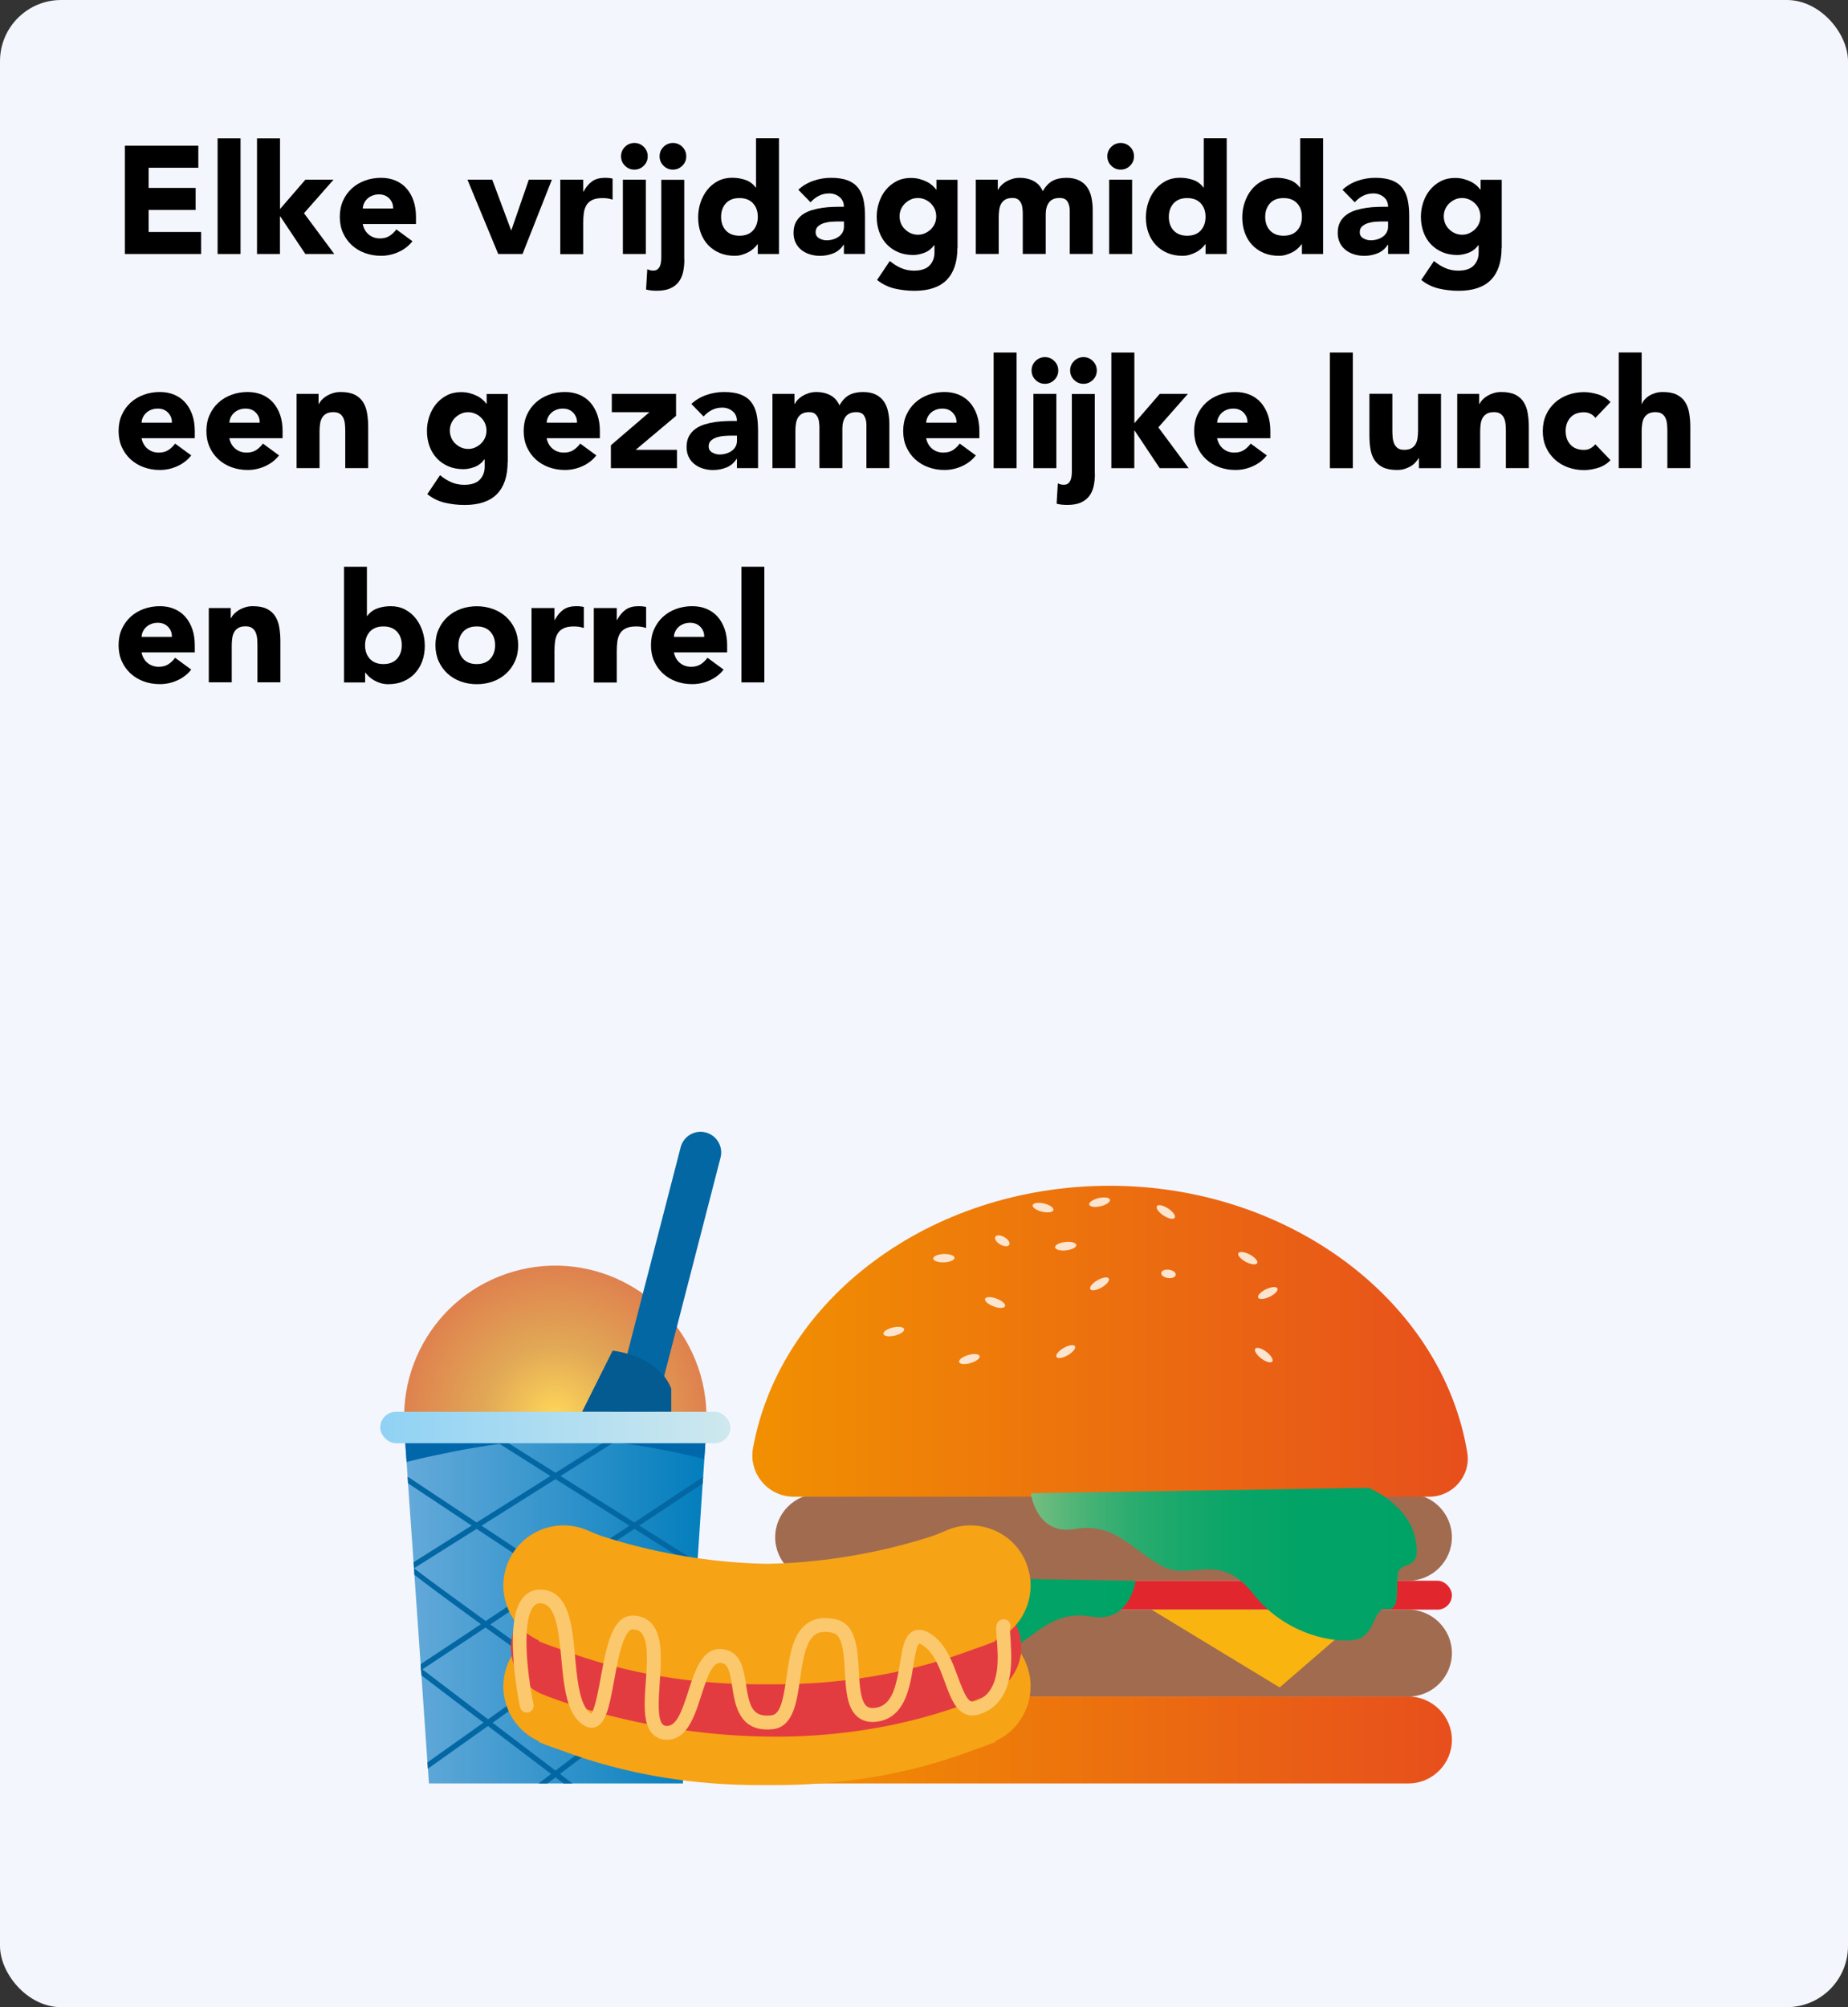 <?xml version="1.0" encoding="UTF-8"?>
<svg xmlns="http://www.w3.org/2000/svg" xmlns:xlink="http://www.w3.org/1999/xlink" viewBox="0 0 302 328">
  <rect x="0" y="0" width="302" height="328" fill="#333333" stroke="none"/>
  <defs>
    <style>
      .cls-1 {
        fill: #f4f6fd;
      }

      .cls-2 {
        fill: #045b91;
      }

      .cls-3 {
        fill: #fcc86e;
      }

      .cls-4 {
        fill: #f6a316;
      }

      .cls-5 {
        fill: #fce4ce;
      }

      .cls-6 {
        fill: url(#Naamloos_verloop_106-2);
      }

      .cls-7 {
        fill: url(#Naamloos_verloop_113-2);
      }

      .cls-8 {
        fill: #f9b410;
      }

      .cls-9 {
        isolation: isolate;
      }

      .cls-10 {
        fill: #0067aa;
      }

      .cls-11 {
        fill: #0367a3;
      }

      .cls-12 {
        fill: #a16b4f;
        mix-blend-mode: multiply;
      }

      .cls-13 {
        fill: #e1272d;
      }

      .cls-14 {
        fill: url(#Naamloos_verloop_113);
      }

      .cls-15 {
        fill: url(#Naamloos_verloop_153);
      }

      .cls-16 {
        fill: url(#Naamloos_verloop_107);
      }

      .cls-17 {
        fill: url(#Naamloos_verloop_106);
      }

      .cls-18 {
        fill: url(#Naamloos_verloop_145);
      }

      .cls-19 {
        fill: #e33c40;
      }
    </style>
    <linearGradient id="Naamloos_verloop_113" data-name="Naamloos verloop 113" x1="126.68" y1="284.34" x2="237.27" y2="284.34" gradientUnits="userSpaceOnUse">
      <stop offset="0" stop-color="#f19001"/>
      <stop offset="1" stop-color="#e74f1c"/>
    </linearGradient>
    <linearGradient id="Naamloos_verloop_106" data-name="Naamloos verloop 106" x1="122.49" y1="269.91" x2="185.59" y2="269.91" gradientUnits="userSpaceOnUse">
      <stop offset="0" stop-color="#78bd80"/>
      <stop offset=".05" stop-color="#65b97c"/>
      <stop offset=".15" stop-color="#46b275"/>
      <stop offset=".26" stop-color="#2cac6f"/>
      <stop offset=".39" stop-color="#18a86b"/>
      <stop offset=".53" stop-color="#0aa568"/>
      <stop offset=".7" stop-color="#02a366"/>
      <stop offset="1" stop-color="#00a366"/>
    </linearGradient>
    <linearGradient id="Naamloos_verloop_113-2" data-name="Naamloos verloop 113" x1="122.95" y1="219.18" x2="239.87" y2="219.18" xlink:href="#Naamloos_verloop_113"/>
    <linearGradient id="Naamloos_verloop_106-2" data-name="Naamloos verloop 106" x1="168.44" y1="255.6" x2="231.54" y2="255.6" xlink:href="#Naamloos_verloop_106"/>
    <radialGradient id="Naamloos_verloop_107" data-name="Naamloos verloop 107" cx="90.74" cy="231.53" fx="90.74" fy="231.53" r="24.7" gradientTransform="translate(67.76 -16.08) rotate(16.1)" gradientUnits="userSpaceOnUse">
      <stop offset="0" stop-color="#ffd759"/>
      <stop offset=".47" stop-color="#e1a856"/>
      <stop offset="1" stop-color="#df814e"/>
    </radialGradient>
    <linearGradient id="Naamloos_verloop_145" data-name="Naamloos verloop 145" x1="66.05" y1="262.36" x2="115.44" y2="262.36" gradientUnits="userSpaceOnUse">
      <stop offset="0" stop-color="#65aada"/>
      <stop offset="1" stop-color="#027ebc"/>
    </linearGradient>
    <linearGradient id="Naamloos_verloop_153" data-name="Naamloos verloop 153" x1="62.13" y1="233.27" x2="119.36" y2="233.27" gradientTransform="translate(181.49 466.55) rotate(-180)" gradientUnits="userSpaceOnUse">
      <stop offset="0" stop-color="#90d2f4"/>
      <stop offset="1" stop-color="#cee8ee"/>
    </linearGradient>
  </defs>
  <g class="cls-9">
    <g id="Laag_1" data-name="Laag 1">
      <g id="Group_1469" data-name="Group 1469">
        <rect id="Rectangle_537" data-name="Rectangle 537" class="cls-1" width="302" height="328" rx="10" ry="10"/>
      </g>
      <g>
        <path d="M20.39,23.81h12.02v3.6h-8.12v3.3h7.68v3.6h-7.68v3.6h8.58v3.6h-12.47v-17.7Z"/>
        <path d="M35.56,22.61h3.75v18.9h-3.75v-18.9Z"/>
        <path d="M42.01,22.61h3.75v11.55l4.15-4.8h4.6l-4.83,5.48,4.95,6.67h-4.73l-4.1-6.15h-.05v6.15h-3.75v-18.9Z"/>
        <path d="M67.41,39.41c-.6.77-1.36,1.36-2.28,1.77-.92.42-1.87.62-2.85.62s-1.81-.15-2.64-.45c-.83-.3-1.54-.73-2.15-1.29-.61-.56-1.09-1.23-1.44-2.01-.35-.78-.52-1.66-.52-2.62s.17-1.84.52-2.62c.35-.78.83-1.45,1.44-2.01.61-.56,1.33-.99,2.15-1.29s1.7-.45,2.64-.45c.87,0,1.65.15,2.36.45.71.3,1.31.73,1.8,1.29.49.56.87,1.23,1.14,2.01.27.78.4,1.66.4,2.62v1.18h-8.7c.15.72.47,1.29.97,1.71s1.12.64,1.85.64c.62,0,1.14-.14,1.56-.41.42-.27.79-.63,1.11-1.06l2.62,1.92ZM64.24,34.06c.02-.63-.19-1.17-.62-1.62-.43-.45-.99-.67-1.68-.67-.42,0-.78.07-1.1.2s-.59.3-.81.51c-.22.21-.4.45-.53.73s-.2.56-.21.86h4.95Z"/>
        <path d="M76.39,29.36h4.05l3.08,8.25h.05l2.85-8.25h3.77l-4.8,12.15h-3.97l-5.03-12.15Z"/>
        <path d="M91.56,29.36h3.75v1.95h.05c.4-.75.88-1.31,1.42-1.69s1.24-.56,2.08-.56c.22,0,.43,0,.65.03.22.02.42.05.6.1v3.43c-.27-.08-.53-.15-.79-.19-.26-.04-.53-.06-.81-.06-.72,0-1.28.1-1.7.3-.42.2-.74.48-.96.84-.22.36-.37.79-.44,1.29s-.1,1.05-.1,1.65v5.08h-3.75v-12.15Z"/>
        <path d="M101.49,25.54c0-.6.21-1.11.64-1.54.42-.42.94-.64,1.54-.64s1.11.21,1.54.64c.43.43.64.94.64,1.54s-.21,1.11-.64,1.54c-.42.42-.94.64-1.54.64s-1.11-.21-1.54-.64c-.43-.42-.64-.94-.64-1.54ZM101.79,29.36h3.75v12.15h-3.75v-12.15ZM111.84,42.41c0,.78-.08,1.49-.22,2.11-.15.62-.4,1.16-.75,1.6-.35.44-.81.78-1.39,1.03-.58.24-1.29.36-2.14.36-.28,0-.58-.01-.88-.04s-.59-.08-.88-.16l.2-3.32c.3.15.62.23.97.23.32,0,.57-.08.75-.25.18-.17.32-.38.4-.62.08-.25.13-.52.15-.8.02-.28.02-.54.02-.77v-12.4h3.75v13.05ZM107.79,25.54c0-.6.21-1.11.64-1.54.42-.42.94-.64,1.54-.64s1.11.21,1.54.64c.42.43.64.94.64,1.54s-.21,1.11-.64,1.54c-.43.42-.94.64-1.54.64s-1.11-.21-1.54-.64-.64-.94-.64-1.54Z"/>
        <path d="M127.29,41.51h-3.45v-1.6h-.05c-.15.22-.35.44-.59.66s-.52.43-.85.61c-.33.18-.68.33-1.08.45-.39.12-.8.17-1.21.17-.9,0-1.72-.15-2.45-.46-.73-.31-1.36-.74-1.89-1.3-.53-.56-.93-1.22-1.21-1.99-.28-.77-.42-1.61-.42-2.52,0-.85.13-1.66.39-2.44.26-.77.62-1.46,1.1-2.06.48-.6,1.05-1.08,1.74-1.44.68-.36,1.46-.54,2.33-.54.78,0,1.51.12,2.19.36s1.23.65,1.66,1.24h.05v-8.05h3.75v18.9ZM123.84,35.44c0-.92-.26-1.66-.79-2.22-.53-.57-1.26-.85-2.21-.85s-1.69.28-2.21.85c-.52.57-.79,1.31-.79,2.22s.26,1.66.79,2.23c.53.57,1.26.85,2.21.85s1.69-.28,2.21-.85c.52-.57.79-1.31.79-2.23Z"/>
        <path d="M137.91,39.99h-.05c-.42.65-.97,1.12-1.66,1.4s-1.42.42-2.19.42c-.57,0-1.11-.08-1.64-.24-.52-.16-.99-.4-1.39-.71-.4-.32-.72-.71-.95-1.18-.23-.47-.35-1.01-.35-1.62,0-.7.13-1.29.39-1.77.26-.48.61-.88,1.05-1.2s.95-.56,1.51-.74c.57-.17,1.15-.3,1.76-.39s1.22-.13,1.83-.15c.61-.02,1.17-.02,1.69-.02,0-.67-.24-1.2-.71-1.59-.47-.39-1.04-.59-1.69-.59-.62,0-1.18.13-1.69.39-.51.26-.96.61-1.36,1.06l-2-2.05c.7-.65,1.52-1.14,2.45-1.46.93-.33,1.9-.49,2.9-.49,1.1,0,2,.14,2.71.41.71.27,1.28.68,1.7,1.21.42.53.72,1.19.89,1.96.17.77.25,1.67.25,2.69v6.17h-3.45v-1.52ZM136.99,36.19c-.28,0-.64.01-1.06.04-.43.02-.83.1-1.23.21-.39.12-.72.29-1,.53-.27.23-.41.56-.41.97,0,.45.19.78.58,1,.38.22.78.33,1.2.33.37,0,.72-.05,1.06-.15s.65-.24.91-.43c.27-.18.48-.42.64-.7.16-.28.24-.62.24-1v-.8h-.92Z"/>
        <path d="M156.46,40.49c0,2.3-.58,4.05-1.74,5.24-1.16,1.19-2.92,1.79-5.29,1.79-1.08,0-2.15-.12-3.2-.36-1.05-.24-2.02-.71-2.9-1.41l2.08-3.1c.58.48,1.2.87,1.84,1.15.64.28,1.35.43,2.11.43,1.15,0,2-.28,2.54-.84.54-.56.81-1.27.81-2.14v-1.18h-.05c-.43.58-.97,1-1.61,1.24-.64.24-1.25.36-1.81.36-.9,0-1.72-.15-2.45-.46-.73-.31-1.36-.74-1.89-1.3-.53-.56-.93-1.22-1.21-1.99-.28-.77-.42-1.61-.42-2.52,0-.8.13-1.58.39-2.35.26-.77.62-1.44,1.1-2.02.48-.58,1.05-1.05,1.74-1.41.68-.36,1.46-.54,2.33-.54.53,0,1.02.06,1.46.18.44.12.84.27,1.19.45.35.18.65.39.9.61s.45.45.6.66h.05v-1.6h3.45v11.12ZM147.01,35.36c0,.4.08.78.22,1.14.15.36.36.68.64.95.28.27.59.5.95.66s.75.25,1.19.25.81-.08,1.17-.25.69-.39.96-.66c.27-.27.49-.59.64-.95.15-.36.22-.74.22-1.14s-.08-.78-.22-1.14c-.15-.36-.36-.67-.64-.95-.28-.28-.6-.5-.96-.66s-.76-.25-1.17-.25-.83.08-1.19.25-.67.39-.95.66c-.27.27-.49.59-.64.95-.15.36-.22.74-.22,1.14Z"/>
        <path d="M159.46,29.36h3.6v1.65h.05c.12-.23.28-.47.5-.7.22-.23.48-.44.78-.62.3-.18.64-.33,1.03-.45.38-.12.8-.18,1.25-.18.85,0,1.6.18,2.26.53.66.35,1.15.9,1.49,1.65.43-.78.96-1.34,1.57-1.68.62-.33,1.38-.5,2.28-.5.82,0,1.5.14,2.06.41s1,.65,1.33,1.12.56,1.03.7,1.68c.14.64.21,1.33.21,2.06v7.17h-3.75v-7.08c0-.57-.12-1.05-.36-1.46-.24-.41-.67-.61-1.29-.61-.43,0-.8.07-1.09.21-.29.14-.53.34-.7.59s-.3.54-.38.88c-.08.33-.11.68-.11,1.05v6.42h-3.75v-6.42c0-.22,0-.48-.03-.8-.02-.32-.07-.62-.17-.9-.1-.28-.26-.52-.49-.73-.22-.2-.55-.3-.99-.3-.48,0-.88.09-1.17.26-.3.18-.53.41-.69.7-.16.29-.26.62-.31.99-.05.37-.08.75-.08,1.15v6.05h-3.75v-12.15Z"/>
        <path d="M180.96,25.54c0-.6.21-1.11.64-1.54.42-.42.94-.64,1.54-.64s1.11.21,1.54.64c.43.43.64.94.64,1.54s-.21,1.11-.64,1.54c-.42.42-.94.64-1.54.64s-1.11-.21-1.54-.64c-.43-.42-.64-.94-.64-1.54ZM181.26,29.36h3.75v12.15h-3.75v-12.15Z"/>
        <path d="M200.46,41.51h-3.45v-1.6h-.05c-.15.22-.35.44-.59.66s-.52.43-.85.61c-.33.18-.68.33-1.08.45-.39.12-.8.17-1.21.17-.9,0-1.72-.15-2.45-.46-.73-.31-1.36-.74-1.89-1.3-.53-.56-.93-1.22-1.21-1.99-.28-.77-.42-1.61-.42-2.52,0-.85.13-1.66.39-2.44.26-.77.62-1.46,1.1-2.06.48-.6,1.05-1.08,1.74-1.44.68-.36,1.46-.54,2.33-.54.78,0,1.51.12,2.19.36s1.23.65,1.66,1.24h.05v-8.05h3.75v18.9ZM197.01,35.44c0-.92-.26-1.66-.79-2.22-.53-.57-1.26-.85-2.21-.85s-1.69.28-2.21.85c-.52.57-.79,1.31-.79,2.22s.26,1.66.79,2.23c.53.57,1.26.85,2.21.85s1.69-.28,2.21-.85c.52-.57.79-1.31.79-2.23Z"/>
        <path d="M216.21,41.51h-3.45v-1.6h-.05c-.15.22-.35.44-.59.66s-.52.43-.85.61c-.33.18-.68.33-1.08.45-.39.12-.8.17-1.21.17-.9,0-1.72-.15-2.45-.46-.73-.31-1.36-.74-1.89-1.3-.53-.56-.93-1.22-1.21-1.99-.28-.77-.42-1.61-.42-2.52,0-.85.13-1.66.39-2.44.26-.77.62-1.46,1.1-2.06.48-.6,1.05-1.08,1.74-1.44.68-.36,1.46-.54,2.33-.54.78,0,1.51.12,2.19.36s1.23.65,1.66,1.24h.05v-8.05h3.75v18.9ZM212.76,35.44c0-.92-.26-1.66-.79-2.22-.53-.57-1.26-.85-2.21-.85s-1.69.28-2.21.85c-.52.57-.79,1.31-.79,2.22s.26,1.66.79,2.23c.53.57,1.26.85,2.21.85s1.69-.28,2.21-.85c.52-.57.79-1.31.79-2.23Z"/>
        <path d="M226.84,39.99h-.05c-.42.65-.97,1.12-1.66,1.4s-1.42.42-2.19.42c-.57,0-1.11-.08-1.64-.24-.52-.16-.99-.4-1.39-.71-.4-.32-.72-.71-.95-1.18-.23-.47-.35-1.01-.35-1.62,0-.7.13-1.29.39-1.77.26-.48.61-.88,1.05-1.2s.95-.56,1.51-.74c.57-.17,1.15-.3,1.76-.39s1.22-.13,1.83-.15c.61-.02,1.17-.02,1.69-.02,0-.67-.24-1.2-.71-1.59-.47-.39-1.04-.59-1.69-.59-.62,0-1.18.13-1.69.39-.51.26-.96.61-1.36,1.06l-2-2.05c.7-.65,1.52-1.14,2.45-1.46.93-.33,1.9-.49,2.9-.49,1.1,0,2,.14,2.71.41.71.27,1.28.68,1.7,1.21.42.53.72,1.19.89,1.96.17.77.25,1.67.25,2.69v6.17h-3.45v-1.52ZM225.91,36.19c-.28,0-.64.01-1.06.04-.43.02-.83.1-1.23.21-.39.12-.72.29-1,.53-.27.23-.41.56-.41.97,0,.45.19.78.58,1,.38.22.78.33,1.2.33.37,0,.72-.05,1.06-.15s.65-.24.91-.43c.27-.18.48-.42.64-.7.16-.28.24-.62.24-1v-.8h-.92Z"/>
        <path d="M245.39,40.49c0,2.3-.58,4.05-1.74,5.24-1.16,1.19-2.92,1.79-5.29,1.79-1.08,0-2.15-.12-3.2-.36-1.05-.24-2.02-.71-2.9-1.41l2.08-3.1c.58.48,1.2.87,1.84,1.15.64.28,1.35.43,2.11.43,1.15,0,2-.28,2.54-.84.54-.56.81-1.27.81-2.14v-1.18h-.05c-.43.58-.97,1-1.61,1.24-.64.24-1.25.36-1.81.36-.9,0-1.72-.15-2.45-.46-.73-.31-1.36-.74-1.89-1.3-.53-.56-.93-1.22-1.21-1.99-.28-.77-.42-1.61-.42-2.52,0-.8.13-1.58.39-2.35.26-.77.62-1.44,1.1-2.02.48-.58,1.05-1.05,1.74-1.41.68-.36,1.46-.54,2.33-.54.53,0,1.02.06,1.46.18.44.12.84.27,1.19.45.35.18.65.39.9.61s.45.45.6.66h.05v-1.6h3.45v11.12ZM235.94,35.36c0,.4.08.78.22,1.14.15.36.36.68.64.95.28.27.59.5.95.66s.75.25,1.19.25.81-.08,1.17-.25.69-.39.96-.66c.27-.27.49-.59.64-.95.15-.36.22-.74.22-1.14s-.08-.78-.22-1.14c-.15-.36-.36-.67-.64-.95-.28-.28-.6-.5-.96-.66s-.76-.25-1.17-.25-.83.08-1.19.25-.67.39-.95.66c-.27.27-.49.59-.64.95-.15.36-.22.74-.22,1.14Z"/>
        <path d="M31.26,74.41c-.6.77-1.36,1.36-2.28,1.77-.92.42-1.87.62-2.85.62s-1.81-.15-2.64-.45c-.83-.3-1.54-.73-2.15-1.29-.61-.56-1.09-1.23-1.44-2.01-.35-.78-.52-1.66-.52-2.62s.17-1.84.52-2.62c.35-.78.83-1.45,1.44-2.01.61-.56,1.33-.99,2.15-1.29s1.7-.45,2.64-.45c.87,0,1.65.15,2.36.45.71.3,1.31.73,1.8,1.29.49.56.87,1.23,1.14,2.01.27.78.4,1.66.4,2.62v1.18h-8.7c.15.72.47,1.29.97,1.71s1.12.64,1.85.64c.62,0,1.14-.14,1.56-.41.42-.27.79-.63,1.11-1.06l2.62,1.92ZM28.09,69.06c.02-.63-.19-1.17-.62-1.62-.43-.45-.99-.67-1.68-.67-.42,0-.78.07-1.1.2s-.59.3-.81.51c-.22.21-.4.45-.53.73s-.2.56-.21.86h4.95Z"/>
        <path d="M45.61,74.41c-.6.77-1.36,1.36-2.28,1.77-.92.42-1.87.62-2.85.62s-1.81-.15-2.64-.45c-.83-.3-1.54-.73-2.15-1.29-.61-.56-1.09-1.23-1.44-2.01-.35-.78-.52-1.66-.52-2.62s.17-1.84.52-2.62c.35-.78.83-1.45,1.44-2.01.61-.56,1.33-.99,2.15-1.29s1.7-.45,2.64-.45c.87,0,1.65.15,2.36.45.71.3,1.31.73,1.8,1.29.49.56.87,1.23,1.14,2.01.27.78.4,1.66.4,2.62v1.18h-8.7c.15.72.47,1.29.97,1.71s1.12.64,1.85.64c.62,0,1.14-.14,1.56-.41.42-.27.79-.63,1.11-1.06l2.62,1.92ZM42.44,69.06c.02-.63-.19-1.17-.62-1.62-.43-.45-.99-.67-1.68-.67-.42,0-.78.07-1.1.2s-.59.3-.81.51c-.22.21-.4.45-.53.73s-.2.56-.21.86h4.95Z"/>
        <path d="M48.46,64.36h3.6v1.65h.05c.12-.23.28-.47.5-.7.22-.23.48-.44.78-.62.3-.18.64-.33,1.03-.45.38-.12.8-.18,1.25-.18.95,0,1.72.15,2.3.44.58.29,1.04.7,1.36,1.21s.55,1.12.66,1.82c.12.7.18,1.46.18,2.27v6.7h-3.75v-5.95c0-.35-.01-.71-.04-1.09-.02-.38-.1-.72-.22-1.04-.12-.32-.32-.57-.58-.77-.26-.2-.63-.3-1.11-.3s-.88.09-1.17.26c-.3.18-.53.41-.69.7-.16.29-.26.62-.31.99-.05.37-.08.75-.08,1.15v6.05h-3.75v-12.15Z"/>
        <path d="M82.96,75.49c0,2.3-.58,4.05-1.74,5.24-1.16,1.19-2.92,1.79-5.29,1.79-1.08,0-2.15-.12-3.2-.36-1.05-.24-2.02-.71-2.9-1.41l2.08-3.1c.58.48,1.2.87,1.84,1.15.64.28,1.35.43,2.11.43,1.15,0,2-.28,2.54-.84.54-.56.81-1.27.81-2.14v-1.18h-.05c-.43.58-.97,1-1.61,1.24-.64.24-1.25.36-1.81.36-.9,0-1.72-.15-2.45-.46-.73-.31-1.36-.74-1.89-1.3-.53-.56-.93-1.22-1.21-1.99-.28-.77-.42-1.61-.42-2.52,0-.8.13-1.58.39-2.35.26-.77.62-1.44,1.1-2.02.48-.58,1.05-1.05,1.74-1.41.68-.36,1.46-.54,2.33-.54.53,0,1.02.06,1.46.18.44.12.84.27,1.19.45.35.18.65.39.9.61s.45.45.6.66h.05v-1.6h3.45v11.12ZM73.51,70.36c0,.4.08.78.22,1.14.15.36.36.68.64.95.28.27.59.5.95.66s.75.25,1.19.25.81-.08,1.17-.25.69-.39.96-.66c.27-.27.49-.59.64-.95.15-.36.22-.74.22-1.14s-.08-.78-.22-1.14c-.15-.36-.36-.67-.64-.95-.28-.28-.6-.5-.96-.66s-.76-.25-1.17-.25-.83.08-1.19.25-.67.39-.95.66c-.27.27-.49.59-.64.95-.15.36-.22.74-.22,1.14Z"/>
        <path d="M97.46,74.41c-.6.77-1.36,1.36-2.28,1.77-.92.42-1.87.62-2.85.62s-1.81-.15-2.64-.45c-.83-.3-1.54-.73-2.15-1.29-.61-.56-1.09-1.23-1.44-2.01-.35-.78-.52-1.66-.52-2.62s.17-1.84.52-2.62c.35-.78.83-1.45,1.44-2.01.61-.56,1.33-.99,2.15-1.29s1.7-.45,2.64-.45c.87,0,1.65.15,2.36.45.71.3,1.31.73,1.8,1.29.49.56.87,1.23,1.14,2.01.27.78.4,1.66.4,2.62v1.18h-8.7c.15.72.47,1.29.97,1.71s1.12.64,1.85.64c.62,0,1.14-.14,1.56-.41.42-.27.79-.63,1.11-1.06l2.62,1.92ZM94.29,69.06c.02-.63-.19-1.17-.62-1.62-.43-.45-.99-.67-1.68-.67-.42,0-.78.07-1.1.2s-.59.3-.81.51c-.22.21-.4.45-.53.73s-.2.56-.21.86h4.95Z"/>
        <path d="M99.83,72.76l6.3-5.4h-6.15v-3h10.5v3.6l-6.6,5.55h6.75v3h-10.8v-3.75Z"/>
        <path d="M120.43,74.99h-.05c-.42.65-.97,1.12-1.66,1.4s-1.42.42-2.19.42c-.57,0-1.11-.08-1.64-.24-.52-.16-.99-.4-1.39-.71-.4-.32-.72-.71-.95-1.18-.23-.47-.35-1.01-.35-1.62,0-.7.13-1.29.39-1.77.26-.48.61-.88,1.05-1.2s.95-.56,1.51-.74c.57-.17,1.15-.3,1.76-.39s1.22-.13,1.83-.15c.61-.02,1.17-.02,1.69-.02,0-.67-.24-1.2-.71-1.59-.47-.39-1.04-.59-1.69-.59-.62,0-1.18.13-1.69.39-.51.26-.96.61-1.36,1.06l-2-2.05c.7-.65,1.52-1.14,2.45-1.46.93-.33,1.9-.49,2.9-.49,1.1,0,2,.14,2.71.41.71.27,1.28.68,1.7,1.21.42.53.72,1.19.89,1.96.17.77.25,1.67.25,2.69v6.17h-3.45v-1.52ZM119.51,71.19c-.28,0-.64.01-1.06.04-.43.02-.83.1-1.23.21-.39.12-.72.29-1,.53-.27.23-.41.56-.41.97,0,.45.19.78.58,1,.38.22.78.33,1.2.33.37,0,.72-.05,1.06-.15s.65-.24.91-.43c.27-.18.48-.42.64-.7.16-.28.24-.62.24-1v-.8h-.92Z"/>
        <path d="M126.23,64.36h3.6v1.65h.05c.12-.23.28-.47.5-.7.22-.23.48-.44.78-.62.3-.18.64-.33,1.03-.45.38-.12.8-.18,1.25-.18.85,0,1.6.18,2.26.53.66.35,1.15.9,1.49,1.65.43-.78.96-1.34,1.57-1.68.62-.33,1.38-.5,2.28-.5.82,0,1.5.14,2.06.41s1,.65,1.33,1.12.56,1.03.7,1.68c.14.64.21,1.33.21,2.06v7.17h-3.75v-7.08c0-.57-.12-1.05-.36-1.46-.24-.41-.67-.61-1.29-.61-.43,0-.8.07-1.09.21-.29.14-.53.34-.7.59s-.3.54-.38.88c-.08.33-.11.68-.11,1.05v6.42h-3.75v-6.42c0-.22,0-.48-.03-.8-.02-.32-.07-.62-.17-.9-.1-.28-.26-.52-.49-.73-.22-.2-.55-.3-.99-.3-.48,0-.88.09-1.17.26-.3.18-.53.41-.69.7-.16.29-.26.62-.31.99-.05.37-.08.75-.08,1.15v6.05h-3.75v-12.15Z"/>
        <path d="M159.48,74.41c-.6.77-1.36,1.36-2.28,1.77-.92.42-1.87.62-2.85.62s-1.81-.15-2.64-.45c-.83-.3-1.54-.73-2.15-1.29-.61-.56-1.09-1.23-1.44-2.01-.35-.78-.52-1.66-.52-2.62s.17-1.84.52-2.62c.35-.78.83-1.45,1.44-2.01.61-.56,1.33-.99,2.15-1.29s1.7-.45,2.64-.45c.87,0,1.65.15,2.36.45.71.3,1.31.73,1.8,1.29.49.56.87,1.23,1.14,2.01.27.78.4,1.66.4,2.62v1.18h-8.7c.15.72.47,1.29.97,1.71s1.12.64,1.85.64c.62,0,1.14-.14,1.56-.41.42-.27.79-.63,1.11-1.06l2.62,1.92ZM156.31,69.06c.02-.63-.19-1.17-.62-1.62-.43-.45-.99-.67-1.68-.67-.42,0-.78.07-1.1.2s-.59.3-.81.51c-.22.21-.4.45-.53.73s-.2.56-.21.86h4.95Z"/>
        <path d="M162.38,57.61h3.75v18.9h-3.75v-18.9Z"/>
        <path d="M168.58,60.54c0-.6.21-1.11.64-1.54.42-.42.94-.64,1.54-.64s1.11.21,1.54.64c.43.43.64.94.64,1.54s-.21,1.11-.64,1.54c-.42.42-.94.64-1.54.64s-1.11-.21-1.54-.64c-.43-.42-.64-.94-.64-1.54ZM168.88,64.36h3.75v12.15h-3.75v-12.15ZM178.93,77.41c0,.78-.08,1.49-.22,2.11-.15.62-.4,1.16-.75,1.6-.35.44-.81.78-1.39,1.03-.58.24-1.29.36-2.14.36-.28,0-.58-.01-.88-.04s-.59-.08-.88-.16l.2-3.32c.3.15.62.23.97.23.32,0,.57-.08.75-.25.18-.17.32-.38.4-.62.08-.25.13-.52.15-.8.02-.28.02-.54.02-.77v-12.4h3.75v13.05ZM174.88,60.54c0-.6.21-1.11.64-1.54.42-.42.94-.64,1.54-.64s1.11.21,1.54.64c.42.43.64.94.64,1.54s-.21,1.11-.64,1.54c-.43.42-.94.64-1.54.64s-1.11-.21-1.54-.64-.64-.94-.64-1.54Z"/>
        <path d="M181.63,57.61h3.75v11.55l4.15-4.8h4.6l-4.83,5.48,4.95,6.67h-4.73l-4.1-6.15h-.05v6.15h-3.75v-18.9Z"/>
        <path d="M207.03,74.41c-.6.77-1.36,1.36-2.28,1.77-.92.42-1.87.62-2.85.62s-1.81-.15-2.64-.45c-.83-.3-1.54-.73-2.15-1.29-.61-.56-1.09-1.23-1.44-2.01-.35-.78-.52-1.66-.52-2.62s.17-1.84.52-2.62c.35-.78.83-1.45,1.44-2.01.61-.56,1.33-.99,2.15-1.29s1.7-.45,2.64-.45c.87,0,1.65.15,2.36.45.71.3,1.31.73,1.8,1.29.49.56.87,1.23,1.14,2.01.27.78.4,1.66.4,2.62v1.18h-8.7c.15.72.47,1.29.97,1.71s1.12.64,1.85.64c.62,0,1.14-.14,1.56-.41.42-.27.79-.63,1.11-1.06l2.62,1.92ZM203.86,69.06c.02-.63-.19-1.17-.62-1.62-.43-.45-.99-.67-1.68-.67-.42,0-.78.07-1.1.2s-.59.3-.81.51c-.22.21-.4.45-.53.73s-.2.56-.21.86h4.95Z"/>
        <path d="M217.33,57.61h3.75v18.9h-3.75v-18.9Z"/>
        <path d="M235.48,76.51h-3.6v-1.65h-.05c-.13.23-.3.47-.51.7-.21.23-.46.44-.76.62-.3.18-.64.33-1.02.45-.38.12-.8.17-1.25.17-.95,0-1.72-.15-2.31-.44-.59-.29-1.05-.7-1.38-1.21-.33-.52-.54-1.12-.65-1.82-.11-.7-.16-1.46-.16-2.28v-6.7h3.75v5.95c0,.35.01.71.04,1.09.03.38.1.72.23,1.04.12.32.32.58.57.78.26.2.63.3,1.11.3s.88-.09,1.17-.26c.3-.17.53-.41.69-.7.16-.29.26-.62.31-.99.05-.37.08-.75.08-1.15v-6.05h3.75v12.15Z"/>
        <path d="M238.13,64.36h3.6v1.65h.05c.12-.23.28-.47.5-.7.22-.23.48-.44.78-.62.3-.18.64-.33,1.03-.45.38-.12.8-.18,1.25-.18.95,0,1.72.15,2.3.44.58.29,1.04.7,1.36,1.21s.55,1.12.66,1.82c.12.7.18,1.46.18,2.27v6.7h-3.75v-5.95c0-.35-.01-.71-.04-1.09-.02-.38-.1-.72-.22-1.04-.12-.32-.32-.57-.58-.77-.26-.2-.63-.3-1.11-.3s-.88.09-1.17.26c-.3.18-.53.41-.69.7-.16.29-.26.62-.31.99-.05.37-.08.75-.08,1.15v6.05h-3.75v-12.15Z"/>
        <path d="M260.71,68.29c-.18-.27-.44-.49-.77-.66-.33-.17-.69-.26-1.08-.26-.95,0-1.69.28-2.21.85-.52.57-.79,1.31-.79,2.22s.26,1.66.79,2.23c.53.57,1.26.85,2.21.85.42,0,.77-.09,1.08-.27.3-.18.56-.4.77-.65l2.48,2.6c-.58.6-1.27,1.02-2.06,1.26-.79.24-1.55.36-2.26.36-.93,0-1.81-.15-2.64-.45-.83-.3-1.54-.73-2.15-1.29-.61-.56-1.09-1.23-1.44-2.01-.35-.78-.52-1.66-.52-2.62s.17-1.84.52-2.62c.35-.78.83-1.45,1.44-2.01.61-.56,1.33-.99,2.15-1.29s1.7-.45,2.64-.45c.72,0,1.47.12,2.26.36.79.24,1.48.66,2.06,1.26l-2.48,2.6Z"/>
        <path d="M268.28,57.61v8.4h.05c.08-.23.22-.47.42-.7.2-.23.44-.44.73-.62.28-.18.62-.33,1-.45.38-.12.8-.18,1.25-.18.95,0,1.72.15,2.3.44.58.29,1.04.7,1.36,1.21s.55,1.12.66,1.82c.12.7.18,1.46.18,2.27v6.7h-3.75v-5.95c0-.35-.01-.71-.04-1.09-.02-.38-.1-.72-.22-1.04-.12-.32-.32-.57-.58-.77-.26-.2-.63-.3-1.11-.3s-.88.09-1.17.26c-.3.18-.53.41-.69.7-.16.29-.26.62-.31.99-.05.37-.08.75-.08,1.15v6.05h-3.75v-18.9h3.75Z"/>
        <path d="M31.26,109.41c-.6.77-1.36,1.36-2.28,1.77-.92.42-1.87.62-2.85.62s-1.81-.15-2.64-.45c-.83-.3-1.54-.73-2.15-1.29-.61-.56-1.09-1.23-1.44-2.01-.35-.78-.52-1.66-.52-2.62s.17-1.84.52-2.62c.35-.78.83-1.45,1.44-2.01.61-.56,1.33-.99,2.15-1.29s1.7-.45,2.64-.45c.87,0,1.65.15,2.36.45.71.3,1.31.73,1.8,1.29.49.56.87,1.23,1.14,2.01.27.78.4,1.66.4,2.62v1.18h-8.7c.15.72.47,1.29.97,1.71s1.12.64,1.85.64c.62,0,1.14-.14,1.56-.41.42-.27.79-.63,1.11-1.06l2.62,1.92ZM28.09,104.06c.02-.63-.19-1.17-.62-1.62-.43-.45-.99-.67-1.68-.67-.42,0-.78.07-1.1.2s-.59.3-.81.51c-.22.21-.4.45-.53.73s-.2.56-.21.86h4.95Z"/>
        <path d="M34.11,99.36h3.6v1.65h.05c.12-.23.28-.47.5-.7.22-.23.48-.44.78-.62.3-.18.64-.33,1.03-.45.38-.12.8-.18,1.25-.18.95,0,1.72.15,2.3.44.58.29,1.04.7,1.36,1.21s.55,1.12.66,1.82c.12.7.18,1.46.18,2.27v6.7h-3.75v-5.95c0-.35-.01-.71-.04-1.09-.02-.38-.1-.72-.22-1.04-.12-.32-.32-.57-.58-.77-.26-.2-.63-.3-1.11-.3s-.88.09-1.17.26c-.3.18-.53.41-.69.7-.16.29-.26.62-.31.99-.05.37-.08.75-.08,1.15v6.05h-3.75v-12.15Z"/>
        <path d="M56.21,92.61h3.75v8.05h.05c.43-.58.99-1,1.66-1.24s1.4-.36,2.19-.36c.87,0,1.64.18,2.33.54.68.36,1.26.84,1.74,1.44.47.6.84,1.29,1.1,2.06s.39,1.59.39,2.44c0,.92-.14,1.76-.42,2.52-.28.77-.69,1.43-1.21,1.99-.52.56-1.15.99-1.89,1.3s-1.55.46-2.45.46c-.43,0-.84-.06-1.23-.17-.38-.12-.74-.27-1.06-.45-.33-.18-.61-.39-.85-.61-.24-.23-.44-.45-.59-.66h-.05v1.6h-3.45v-18.9ZM59.66,105.44c0,.92.26,1.66.79,2.23.53.57,1.26.85,2.21.85s1.69-.28,2.21-.85c.52-.57.79-1.31.79-2.23s-.26-1.66-.79-2.22c-.53-.57-1.26-.85-2.21-.85s-1.69.28-2.21.85c-.52.57-.79,1.31-.79,2.22Z"/>
        <path d="M71.16,105.44c0-.97.17-1.84.53-2.62.35-.78.83-1.45,1.44-2.01.61-.56,1.32-.99,2.15-1.29s1.7-.45,2.64-.45,1.81.15,2.64.45,1.54.73,2.15,1.29c.61.56,1.09,1.23,1.44,2.01.35.78.53,1.66.53,2.62s-.17,1.84-.53,2.62c-.35.78-.83,1.45-1.44,2.01-.61.56-1.32.99-2.15,1.29-.83.3-1.7.45-2.64.45s-1.81-.15-2.64-.45c-.83-.3-1.54-.73-2.15-1.29-.61-.56-1.09-1.23-1.44-2.01-.35-.78-.53-1.66-.53-2.62ZM74.91,105.44c0,.92.26,1.66.79,2.23.53.57,1.26.85,2.21.85s1.69-.28,2.21-.85c.52-.57.79-1.31.79-2.23s-.26-1.66-.79-2.22c-.53-.57-1.26-.85-2.21-.85s-1.69.28-2.21.85c-.52.57-.79,1.31-.79,2.22Z"/>
        <path d="M86.86,99.36h3.75v1.95h.05c.4-.75.88-1.31,1.42-1.69s1.24-.56,2.08-.56c.22,0,.43,0,.65.03.22.02.42.05.6.1v3.43c-.27-.08-.53-.15-.79-.19-.26-.04-.53-.06-.81-.06-.72,0-1.28.1-1.7.3-.42.2-.74.48-.96.84-.22.36-.37.79-.44,1.29s-.1,1.05-.1,1.65v5.08h-3.75v-12.15Z"/>
        <path d="M97.04,99.36h3.75v1.95h.05c.4-.75.88-1.31,1.42-1.69s1.24-.56,2.08-.56c.22,0,.43,0,.65.03.22.02.42.05.6.1v3.43c-.27-.08-.53-.15-.79-.19-.26-.04-.53-.06-.81-.06-.72,0-1.28.1-1.7.3-.42.2-.74.48-.96.84-.22.36-.37.79-.44,1.29s-.1,1.05-.1,1.65v5.08h-3.75v-12.15Z"/>
        <path d="M118.26,109.41c-.6.77-1.36,1.36-2.28,1.77-.92.42-1.87.62-2.85.62s-1.81-.15-2.64-.45c-.83-.3-1.54-.73-2.15-1.29-.61-.56-1.09-1.23-1.44-2.01-.35-.78-.52-1.66-.52-2.62s.17-1.84.52-2.62c.35-.78.83-1.45,1.44-2.01.61-.56,1.33-.99,2.15-1.29s1.7-.45,2.64-.45c.87,0,1.65.15,2.36.45.71.3,1.31.73,1.8,1.29.49.56.87,1.23,1.14,2.01.27.78.4,1.66.4,2.62v1.18h-8.7c.15.72.47,1.29.97,1.71s1.12.64,1.85.64c.62,0,1.14-.14,1.56-.41.42-.27.79-.63,1.11-1.06l2.62,1.92ZM115.08,104.06c.02-.63-.19-1.17-.62-1.62-.43-.45-.99-.67-1.68-.67-.42,0-.78.07-1.1.2s-.59.3-.81.51c-.22.21-.4.45-.53.73s-.2.56-.21.86h4.95Z"/>
        <path d="M121.16,92.61h3.75v18.9h-3.75v-18.9Z"/>
      </g>
      <g>
        <g>
          <path class="cls-14" d="M230.17,291.44h-96.39c-3.9,0-7.1-3.19-7.1-7.1h0c0-3.9,3.19-7.1,7.1-7.1h96.39c3.9,0,7.1,3.19,7.1,7.1h0c0,3.9-3.19,7.1-7.1,7.1Z"/>
          <path class="cls-12" d="M230.17,258.31h-96.39c-3.9,0-7.1-3.19-7.1-7.1h0c0-3.9,3.19-7.1,7.1-7.1h96.39c3.9,0,7.1,3.19,7.1,7.1h0c0,3.9-3.19,7.1-7.1,7.1Z"/>
          <path class="cls-12" d="M230.17,277.24h-96.39c-3.9,0-7.1-3.19-7.1-7.1h0c0-3.9,3.19-7.1,7.1-7.1h96.39c3.9,0,7.1,3.19,7.1,7.1h0c0,3.9-3.19,7.1-7.1,7.1Z"/>
          <rect class="cls-13" x="126.68" y="258.31" width="110.59" height="4.73" rx="2.37" ry="2.37"/>
          <path class="cls-17" d="M130.37,257.44s-6.46,2.56-7.66,8.35c-1.2,5.79,2.72,3.18,2.91,5.98.19,2.8-.28,5.82,1.77,5.48,2.05-.34,1.87,3.49,4.2,4.7,2.33,1.21,11.77.28,17.56-7.1,5.79-7.38,10.18-1.93,15.13-4.7,4.95-2.77,7.72-7.1,14.07-5.98,6.35,1.12,7.22-5.85,7.22-5.85l-55.21-.88Z"/>
          <path class="cls-7" d="M233.59,244.58h-103.89c-4.22,0-7.4-3.83-6.64-7.98,4.45-24.27,28.85-42.83,58.3-42.83s54.36,18.96,58.42,43.6c.62,3.78-2.36,7.21-6.2,7.21Z"/>
          <polygon class="cls-8" points="188.2 263.05 209.12 275.75 223.82 263.05 188.2 263.05"/>
          <path class="cls-6" d="M223.65,243.13s6.46,2.56,7.66,8.35-2.72,3.18-2.91,5.98c-.19,2.8.28,5.82-1.77,5.48-2.05-.34-1.87,3.49-4.2,4.7-2.34,1.21-11.77.28-17.56-7.1-5.79-7.38-10.18-1.93-15.13-4.7-4.95-2.77-7.72-7.1-14.07-5.98-6.35,1.12-7.22-5.85-7.22-5.85l55.21-.88Z"/>
          <path class="cls-5" d="M191.97,199.01c-.21.32-1.03.15-1.83-.38-.81-.53-1.29-1.21-1.08-1.53.21-.32,1.03-.15,1.83.38.81.53,1.29,1.21,1.08,1.53Z"/>
          <path class="cls-5" d="M160.09,221.61c.1.36-.56.87-1.49,1.14-.93.27-1.76.19-1.86-.18-.1-.36.56-.87,1.49-1.14.93-.27,1.76-.19,1.86.18Z"/>
          <path class="cls-5" d="M181.39,196.06c.09.37-.61.84-1.54,1.06-.94.22-1.77.1-1.85-.27-.09-.37.61-.84,1.54-1.06.94-.22,1.77-.1,1.85.27Z"/>
          <path class="cls-5" d="M164.93,203.42c-.19.33-.85.3-1.48-.06-.63-.36-.98-.92-.79-1.25.19-.33.85-.3,1.48.06.63.36.98.92.79,1.25Z"/>
          <path class="cls-5" d="M164.25,213.45c-.13.36-.97.38-1.87.04-.9-.33-1.53-.89-1.4-1.24.13-.36.97-.38,1.87-.04.9.33,1.53.89,1.4,1.24Z"/>
          <path class="cls-5" d="M155.99,205.54c.01.38-.76.71-1.72.75-.96.03-1.75-.25-1.77-.62-.01-.38.76-.71,1.72-.75.96-.03,1.75.25,1.77.62Z"/>
          <path class="cls-5" d="M175.89,203.45c.04.38-.7.77-1.66.87-.96.11-1.77-.11-1.81-.49-.04-.38.7-.77,1.66-.87.96-.11,1.77.11,1.81.49Z"/>
          <path class="cls-5" d="M172.15,197.74c-.09.37-.92.49-1.85.27-.94-.22-1.63-.7-1.54-1.07.09-.37.92-.49,1.85-.27.94.22,1.63.7,1.54,1.07Z"/>
          <path class="cls-5" d="M192.14,208.33c-.05.37-.62.61-1.28.52-.65-.09-1.14-.47-1.09-.84.05-.37.62-.61,1.28-.52.65.09,1.14.47,1.09.84Z"/>
          <path class="cls-5" d="M205.45,206.42c-.18.33-1.01.24-1.86-.21-.85-.45-1.4-1.09-1.22-1.42.18-.33,1.01-.24,1.86.21s1.4,1.09,1.22,1.42Z"/>
          <path class="cls-5" d="M181.2,208.93c.19.33-.33.98-1.17,1.46-.83.48-1.66.61-1.85.28-.19-.33.33-.98,1.17-1.46s1.66-.61,1.85-.28Z"/>
          <path class="cls-5" d="M175.67,220c.19.33-.33.98-1.17,1.46-.83.48-1.66.61-1.85.28-.19-.33.33-.98,1.17-1.46.83-.48,1.66-.61,1.85-.28Z"/>
          <path class="cls-5" d="M147.76,217.2c.09.37-.61.84-1.54,1.06-.94.22-1.77.1-1.85-.27-.09-.37.61-.84,1.54-1.06.94-.22,1.77-.1,1.85.27Z"/>
          <path class="cls-5" d="M208.76,210.55c.16.34-.41.95-1.28,1.37-.87.41-1.71.47-1.87.13-.16-.34.41-.95,1.28-1.37.87-.41,1.71-.47,1.87-.13Z"/>
          <path class="cls-5" d="M205.14,220.39c.23-.3,1.04-.07,1.8.51.77.58,1.2,1.3.97,1.6-.23.3-1.04.07-1.8-.51-.77-.58-1.2-1.3-.97-1.6Z"/>
        </g>
        <g>
          <circle class="cls-16" cx="90.74" cy="231.53" r="24.7" transform="translate(-60.64 34.24) rotate(-16.1)"/>
          <polygon class="cls-18" points="66.05 233.28 66.61 241.3 66.68 242.4 67.58 255.29 67.65 256.26 67.65 256.28 67.72 257.35 68.74 271.95 68.78 272.61 68.81 272.95 68.87 273.78 69.85 288 69.93 289.03 69.93 289.04 70.1 291.44 111.6 291.44 111.75 289.11 111.81 288.08 111.81 288.07 112.77 273.72 112.82 272.99 112.84 272.57 112.88 271.99 112.88 271.98 113.85 257.35 113.85 257.34 113.92 256.28 113.92 256.24 113.98 255.29 114.83 242.44 114.91 241.33 115.44 233.28 66.05 233.28"/>
          <path class="cls-10" d="M115.1,238.39c-.77-.09-14.24-3.74-25.27-3.23-11.03.51-23.39,3.75-23.39,3.75l-.39-5.64h49.39l-.34,5.12Z"/>
          <path class="cls-11" d="M100.07,230.71h6.96l10.72-41.54c.47-1.8-.62-3.64-2.42-4.11-.28-.07-.57-.11-.84-.11-1.5,0-2.87,1.01-3.26,2.53l-11.16,43.22Z"/>
          <path class="cls-2" d="M100.12,220.72s7.42.67,9.58,6.21v3.78h-14.58l4.99-9.99Z"/>
          <g>
            <polygon class="cls-11" points="68.74 271.95 68.78 272.61 68.81 272.95 69.03 272.8 79.35 265.96 80.14 265.44 90.78 258.38 91.57 257.85 103.67 249.84 103.68 249.84 104.48 249.3 114.83 242.44 114.91 241.33 103.67 248.79 102.87 249.32 102.86 249.32 90.78 257.33 89.99 257.86 79.38 264.89 78.6 265.41 68.74 271.95"/>
            <path class="cls-11" d="M69.85,288l.07,1.03c3.54-2.5,6.8-4.83,9.82-6.97.25-.18.5-.36.75-.53,3.82-2.72,7.23-5.15,10.28-7.34.26-.18.52-.36.77-.54,4.23-3.03,7.75-5.56,10.66-7.68.26-.19.51-.37.76-.55,5.71-4.14,8.99-6.59,10.88-8.06h0s.07-1.07.07-1.07v-.03s-.02,0-.02.02c-2.24,1.72-6.47,4.82-11.72,8.62-.25.18-.5.36-.76.55-3.26,2.35-6.87,4.96-10.64,7.64-.25.19-.5.36-.76.55-3.37,2.41-6.84,4.9-10.26,7.33-.25.18-.5.36-.74.53-3.16,2.24-6.25,4.45-9.16,6.5Z"/>
            <polygon class="cls-11" points="88.02 291.44 89.47 291.44 90.78 290.44 91.51 289.89 101.81 282.06 102.55 281.5 112.77 273.72 112.82 272.99 112.84 272.57 112.53 272.8 101.81 280.96 101.06 281.52 90.78 289.34 90.06 289.89 88.02 291.44"/>
            <polygon class="cls-11" points="67.58 255.29 67.65 256.26 67.65 256.28 67.67 256.27 77.89 249.84 78.7 249.32 90.78 241.71 91.6 241.2 101.99 234.65 101.52 233.91 90.79 240.67 90.78 240.67 89.95 241.2 77.89 248.79 77.08 249.3 67.58 255.29"/>
            <g>
              <polygon class="cls-11" points="66.61 241.3 66.68 242.4 77.08 249.3 77.89 249.84 89.99 257.86 90.78 258.38 101.42 265.44 102.2 265.96 112.53 272.8 112.82 272.99 112.84 272.57 112.88 271.99 112.88 271.98 102.96 265.41 102.18 264.89 91.57 257.85 90.78 257.33 78.7 249.32 77.89 248.79 66.61 241.3"/>
              <path class="cls-11" d="M67.65,256.26v.02l.07,1.07c1.89,1.47,5.17,3.92,10.87,8.06.24.18.49.36.75.55,2.92,2.11,6.43,4.64,10.66,7.68.25.18.5.36.76.54,3.05,2.19,6.46,4.62,10.28,7.34.25.18.5.36.75.53,3.04,2.17,6.36,4.52,9.94,7.05l.06-1.03h0c-2.94-2.09-6.06-4.32-9.26-6.58-.24-.18-.49-.36-.75-.53-3.42-2.43-6.89-4.92-10.26-7.33-.26-.18-.52-.36-.77-.55-3.76-2.69-7.38-5.3-10.64-7.64-.25-.19-.5-.37-.75-.55-5.25-3.8-9.47-6.89-11.72-8.62t-.02-.02Z"/>
              <polygon class="cls-11" points="68.78 272.61 68.81 272.95 68.87 273.78 79.01 281.5 79.75 282.06 90.06 289.89 90.78 290.44 92.09 291.44 93.54 291.44 91.51 289.89 90.78 289.34 80.5 281.52 79.76 280.96 69.03 272.8 68.78 272.61"/>
              <polygon class="cls-11" points="113.98 255.29 104.48 249.3 103.67 248.79 91.6 241.2 90.79 240.67 90.78 240.67 80.04 233.91 79.57 234.65 89.95 241.2 90.78 241.71 102.86 249.32 102.87 249.32 103.67 249.84 103.68 249.84 113.9 256.27 113.92 256.28 113.92 256.25 113.92 256.24 113.98 255.29"/>
            </g>
          </g>
          <rect class="cls-15" x="62.13" y="230.71" width="57.22" height="5.13" rx="2.56" ry="2.56" transform="translate(181.49 466.55) rotate(180)"/>
        </g>
        <g>
          <g>
            <path class="cls-4" d="M167.64,271.69c-2.15-4.99-7.93-7.29-12.93-5.15-.69.3-1.4.58-2.1.86-3.19,1.06-9.17,2.8-16.7,3.81-3.6.48-7.12.75-10.56.81-3.44-.06-6.96-.33-10.56-.81-7.53-1.01-13.51-2.75-16.7-3.81-.71-.27-1.41-.56-2.1-.86-4.99-2.15-10.78.16-12.93,5.15-2.13,4.94.11,10.65,4.99,12.85l-.05.12c.26.11,1.51.62,3.58,1.32,11.23,4.26,22.41,5.73,32.45,5.73.44,0,.88,0,1.31,0,.44,0,.87,0,1.31,0,10.04,0,21.22-1.47,32.45-5.73,2.07-.7,3.32-1.21,3.58-1.32l-.05-.12c4.88-2.2,7.11-7.92,4.99-12.85Z"/>
            <path class="cls-19" d="M126.64,283.79c-21.02,0-37.05-6.52-38.05-6.94-4.23-1.76-6.23-6.62-4.47-10.85,1.76-4.23,6.61-6.23,10.84-4.48.25.1,8.15,3.28,19.53,4.82,10.32,1.4,25.78,1.7,40.82-4.77,4.21-1.81,9.09.13,10.91,4.34,1.81,4.21-.13,9.09-4.34,10.91-12.16,5.23-24.37,6.98-35.24,6.98Z"/>
            <path class="cls-4" d="M167.64,255.22c-2.15-4.99-7.93-7.29-12.93-5.15-.69.3-1.4.59-2.1.86-3.19,1.06-9.17,2.8-16.7,3.81-3.6.48-7.12.75-10.56.81-3.44-.06-6.96-.33-10.56-.81-7.53-1.01-13.51-2.75-16.7-3.81-.71-.27-1.41-.56-2.1-.86-4.99-2.15-10.78.16-12.93,5.15-2.13,4.94.11,10.65,4.99,12.85l-.05.12c.26.11,1.51.62,3.58,1.32,11.23,4.26,22.41,5.73,32.45,5.73.44,0,.88,0,1.31,0,.44,0,.87,0,1.31,0,10.04,0,21.22-1.47,32.45-5.73,2.07-.7,3.32-1.21,3.58-1.32l-.05-.12c4.88-2.2,7.11-7.92,4.99-12.85Z"/>
          </g>
          <path class="cls-3" d="M165.18,268.26h0c-.02-.27-.04-.52-.06-.76-.03-.31-.06-.67-.07-.95,0-.13-.01-.25-.01-.34.15-.33.14-.72-.05-1.06-.32-.53-1.01-.71-1.55-.39-.59.35-.69.92-.64,1.91.02.3.04.64.08,1.02,0,.09.02.17.02.27.23,2.75.54,7.29-2.12,9.32,0,0,0,0,0,0-.38.29-.83.54-1.35.71-.22.07-.41.1-.6.06-.7-.13-1.24-1.16-2.26-3.93-.39-1.07-.8-2.19-1.32-3.25-.65-1.34-1.46-2.58-2.61-3.49-.25-.2-.51-.38-.79-.54-.96-.56-1.84-.66-2.59-.3-.83.4-1.3,1.22-1.61,2.32h0c-.24.83-.4,1.82-.57,2.91-.07.46-.15.92-.23,1.35-.6,3.27-1.43,5.67-3.83,5.97-.82.1-1.19-.11-1.4-.28-.82-.69-1.07-2.59-1.2-4.54-.03-.42-.05-.85-.07-1.26-.04-.82-.09-1.66-.18-2.48-.17-1.64-.49-3.2-1.25-4.32-.52-.77-1.25-1.34-2.29-1.58-1.86-.43-3.42-.23-4.65.61-.68.47-1.21,1.09-1.64,1.82-.77,1.34-1.18,3.04-1.48,4.83-.12.71-.22,1.43-.32,2.14-.06.41-.12.81-.18,1.19-.47,3.03-.98,4.97-2.34,5.1-2.98.29-3.54-1.31-4.11-5.03,0-.02,0-.05-.01-.08-.17-1.14-.36-2.36-.8-3.37-.44-1.03-1.13-1.86-2.32-2.2-1.87-.54-3.15.23-4.1,1.56-.68.95-1.19,2.18-1.63,3.44-.2.57-.38,1.15-.56,1.71-1.08,3.39-1.97,5.78-3.58,5.69-.38-.02-.54-.16-.65-.29-.85-.97-.63-4.06-.45-6.78.02-.35.05-.7.07-1.05.09-1.33.15-2.65.09-3.87-.08-1.93-.46-3.62-1.48-4.74-.18-.2-.38-.37-.59-.53-.67-.49-1.48-.75-2.44-.77-.03,0-.06,0-.09,0-.17,0-.32.01-.48.04h0c-1.58.25-2.58,1.77-3.29,3.85-.4,1.18-.72,2.53-1,3.94-.15.76-.29,1.53-.43,2.3-.31,1.7-.8,4.34-1.31,5.48-.08.18-.16.32-.24.42-.28-.17-.52-.4-.74-.7-1.26-1.7-1.6-5.28-1.89-8.5-.01-.15-.03-.3-.04-.46-.15-1.56-.3-3.12-.57-4.55-.38-2.05-1-3.83-2.14-4.92-.65-.63-1.48-1.03-2.54-1.14-1.23-.12-2.31.29-3.12,1.18-.75.84-1.27,2.1-1.54,3.8-.1.64-.17,1.33-.21,2.1h0c-.05,1.02-.04,2.14.02,3.38h0c.02.45.05.92.09,1.4.01.12.02.24.03.36h0c.33,3.69.98,6.84,1.01,6.97.13.61.72,1,1.33.87.61-.13,1-.73.87-1.33-.17-.83-.34-1.76-.5-2.75h0c-.39-2.53-.68-5.43-.64-7.92,0-.32.01-.63.03-.93.1-2,.45-3.64,1.17-4.44.32-.36.7-.5,1.22-.45,1.39.14,2.12,1.55,2.59,3.79.22,1.07.39,2.33.53,3.73.05.49.1.99.15,1.52.24,2.61.49,5.27,1.2,7.38.54,1.6,1.35,2.88,2.63,3.6.64.36,1.32.4,1.93.12.67-.32,1.15-.96,1.54-1.94.52-1.3.89-3.18,1.34-5.67.13-.71.26-1.42.4-2.12.28-1.42.59-2.78.98-3.89.01-.03.02-.06.03-.09.29-.82.89-2.18,1.59-2.18h.01c.83.02,1.21.33,1.42.56.51.57.76,1.54.86,2.72.1,1.19.04,2.59-.04,3.97-.03.44-.06.87-.09,1.3-.18,2.62-.36,5.12.2,6.92.18.59.44,1.1.8,1.51.55.63,1.32.99,2.21,1.05.09,0,.18,0,.27,0,1.29,0,2.26-.59,3.03-1.52,1.19-1.44,1.91-3.67,2.57-5.74.26-.82.5-1.54.73-2.16.9-2.44,1.62-3.4,2.79-3.06.85.24,1.15,1.47,1.45,3.34.02.16.05.32.08.49.45,2.97,1.13,7.46,6.55,6.94,3.17-.3,3.89-3.8,4.42-7.41.04-.27.08-.54.12-.81.12-.86.25-1.76.41-2.63.38-2.02.95-3.85,2.07-4.62.16-.11.33-.2.52-.27.43-.16.94-.21,1.52-.15h0c.26.02.53.07.82.14,1.17.27,1.6,1.81,1.82,4.08.07.68.11,1.43.16,2.23.03.48.05.96.08,1.43h0c.17,2.51.52,4.76,2,5.99.82.68,1.87.95,3.12.79,4.43-.56,5.34-5.17,5.92-8.76.02-.15.05-.3.07-.44.19-1.21.52-3.22.92-3.55.05,0,.21.03.5.2.99.57,1.73,1.58,2.34,2.75.55,1.05.98,2.24,1.39,3.35.55,1.5,1.07,2.92,1.82,3.93.03.04.06.08.09.12,1.25,1.6,2.74,1.53,3.78,1.18,2.86-.96,4.18-3.14,4.76-5.53h0c.53-2.21.42-4.59.29-6.34Z"/>
        </g>
      </g>
    </g>
  </g>
</svg>